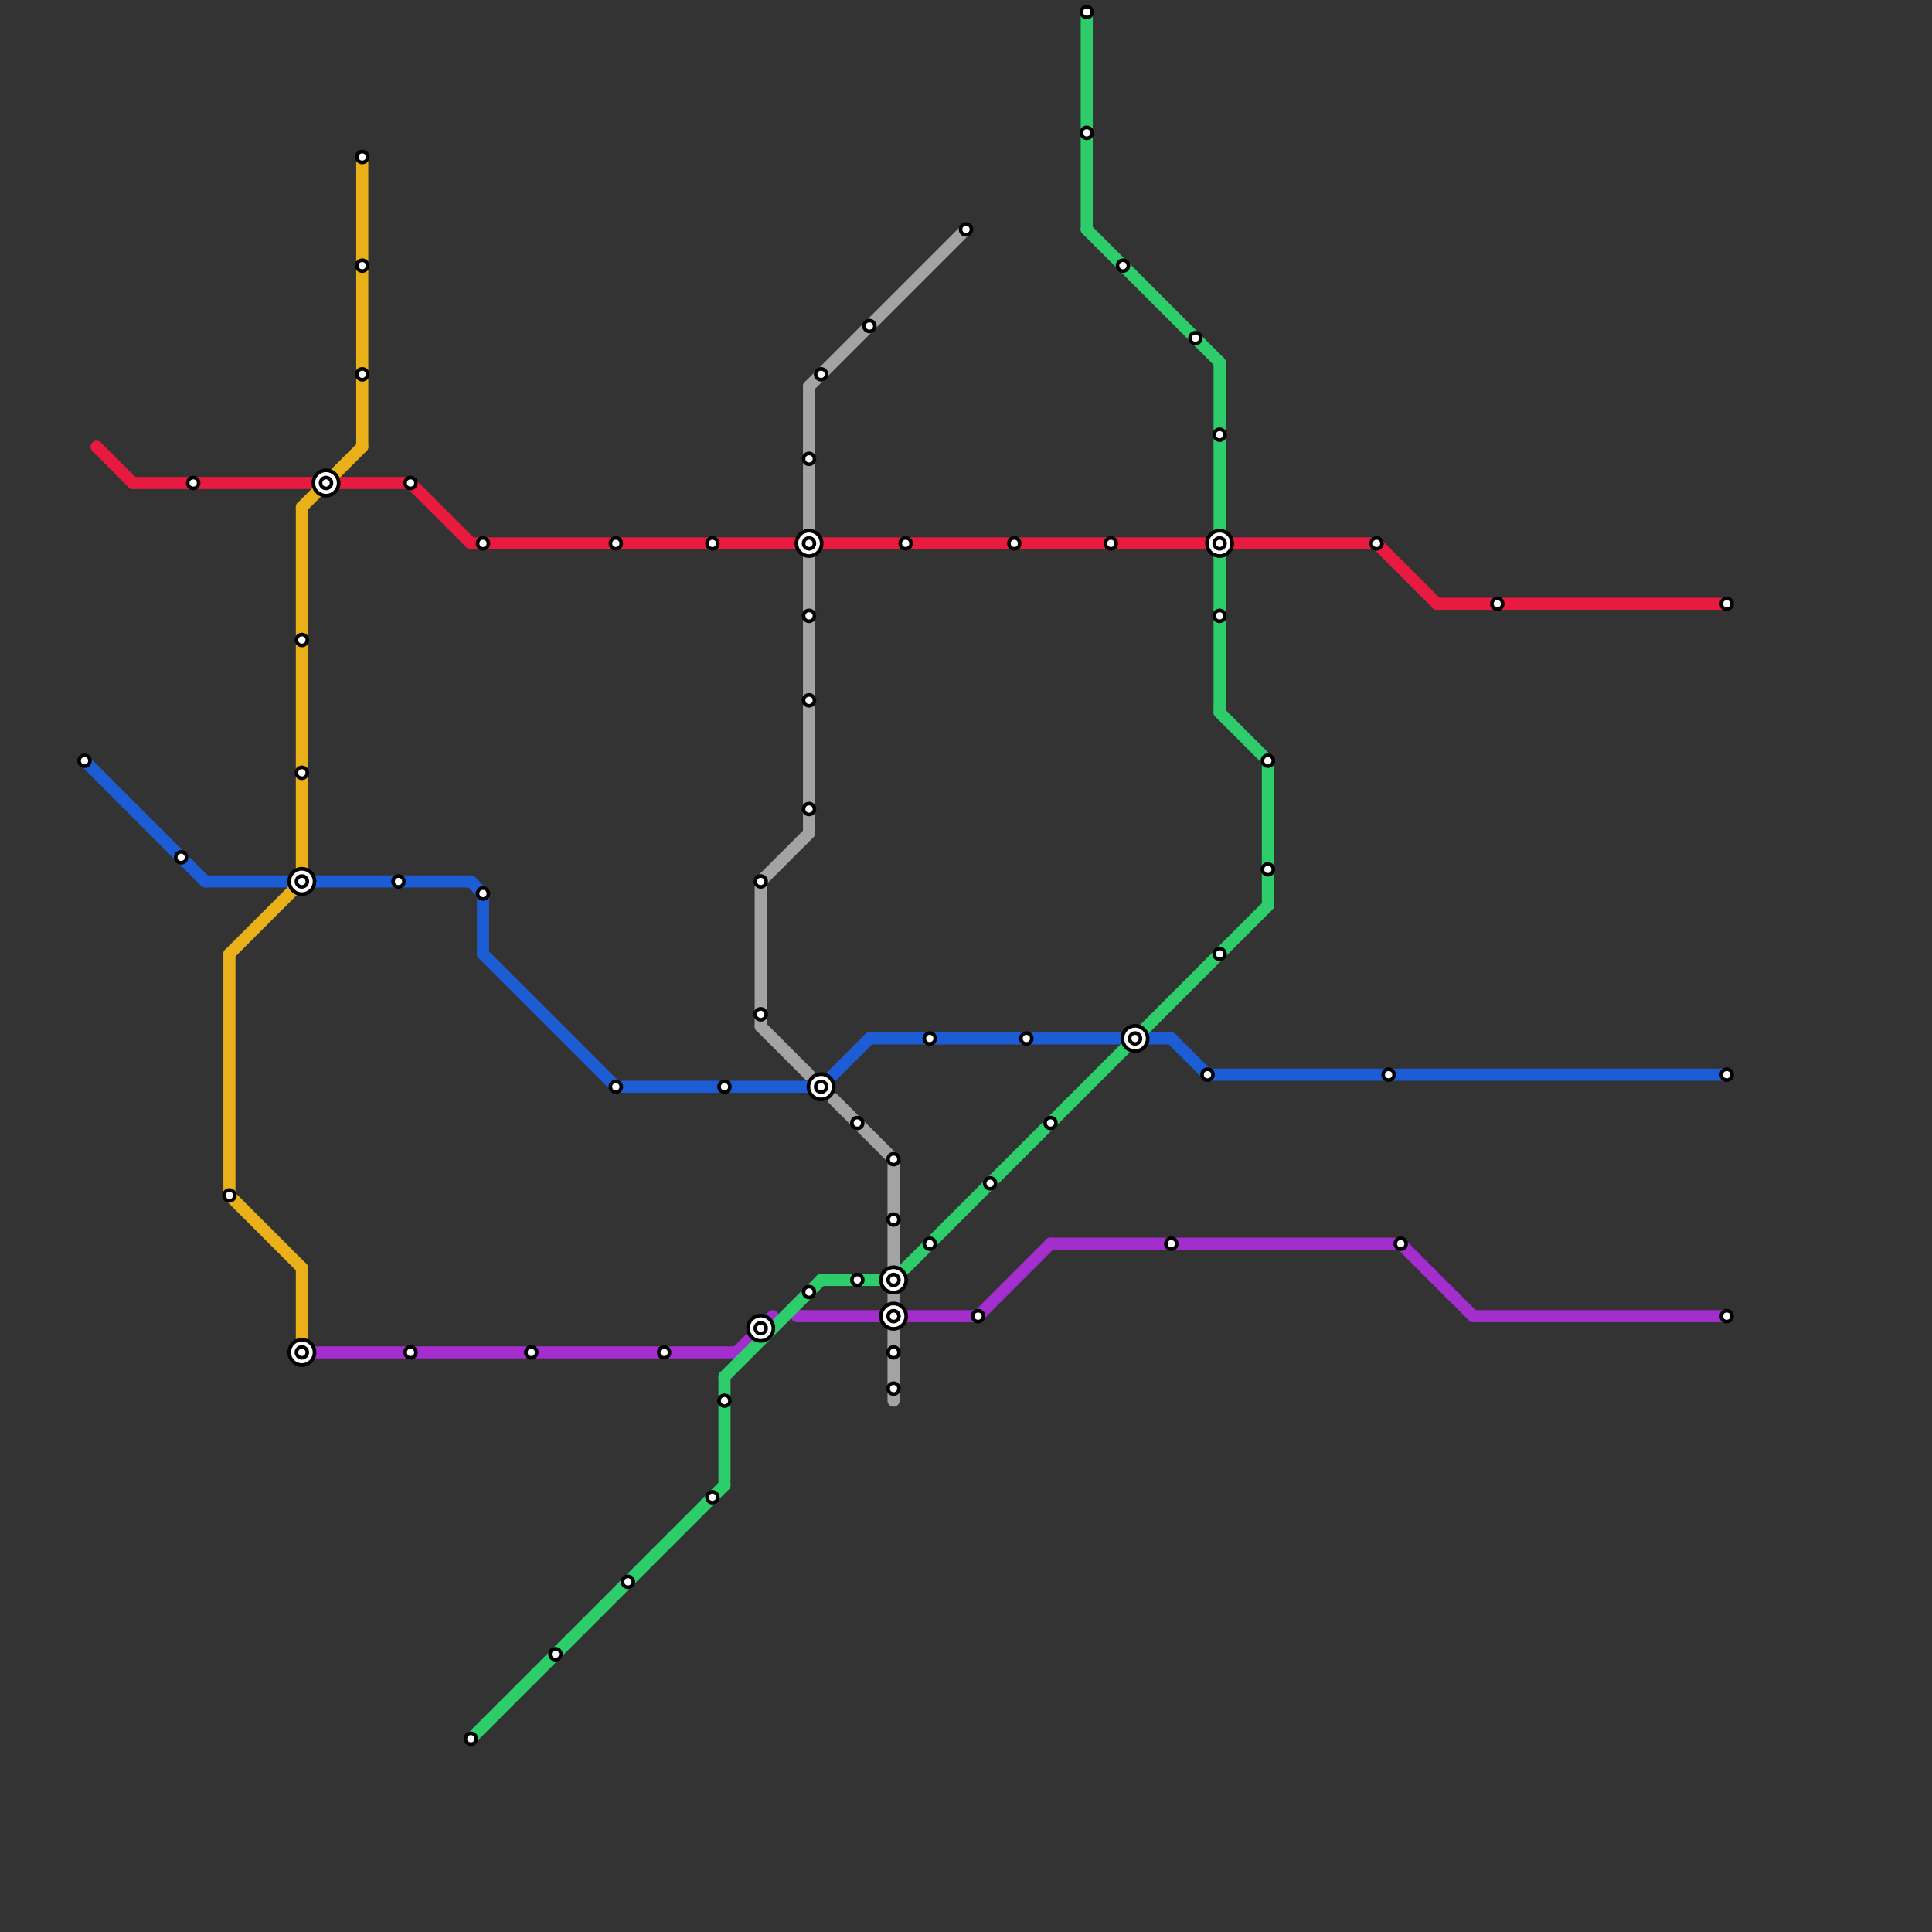 
<svg version="1.1" xmlns="http://www.w3.org/2000/svg" viewBox="0 0 160 160">
<rect x="0" y="0" width="160" height="160" fill="#333333" stroke="none"/>
<style>text { font: 1px Helvetica; font-weight: 600; white-space: pre; dominant-baseline: central; } line { stroke-width: 1; fill: none; stroke-linecap: round; stroke-linejoin: round; } .c0 { stroke: #e91a3f } .c1 { stroke: #1c5dd6 } .c2 { stroke: #a32ecd } .c3 { stroke: #2ecd6b } .c4 { stroke: #e9b01a } .c5 { stroke: #a3a3a3 }</style><defs><g id="wm-xf"><circle r="1.2" fill="#000"/><circle r="0.9" fill="#fff"/><circle r="0.6" fill="#000"/><circle r="0.3" fill="#fff"/></g><g id="wm"><circle r="0.6" fill="#000"/><circle r="0.3" fill="#fff"/></g></defs><line class="c0" x1="39" y1="45" x2="100" y2="45"/><line class="c0" x1="102" y1="45" x2="114" y2="45"/><line class="c0" x1="119" y1="50" x2="143" y2="50"/><line class="c0" x1="8" y1="37" x2="11" y2="40"/><line class="c0" x1="34" y1="40" x2="39" y2="45"/><line class="c0" x1="114" y1="45" x2="119" y2="50"/><line class="c0" x1="28" y1="40" x2="34" y2="40"/><line class="c0" x1="11" y1="40" x2="26" y2="40"/><line class="c1" x1="95" y1="86" x2="97" y2="86"/><line class="c1" x1="39" y1="73" x2="40" y2="74"/><line class="c1" x1="97" y1="86" x2="100" y2="89"/><line class="c1" x1="26" y1="73" x2="39" y2="73"/><line class="c1" x1="40" y1="74" x2="40" y2="79"/><line class="c1" x1="17" y1="73" x2="24" y2="73"/><line class="c1" x1="7" y1="63" x2="17" y2="73"/><line class="c1" x1="51" y1="90" x2="68" y2="90"/><line class="c1" x1="100" y1="89" x2="143" y2="89"/><line class="c1" x1="72" y1="86" x2="93" y2="86"/><line class="c1" x1="68" y1="90" x2="72" y2="86"/><line class="c1" x1="40" y1="79" x2="51" y2="90"/><line class="c2" x1="25" y1="112" x2="61" y2="112"/><line class="c2" x1="66" y1="109" x2="73" y2="109"/><line class="c2" x1="75" y1="109" x2="81" y2="109"/><line class="c2" x1="116" y1="103" x2="122" y2="109"/><line class="c2" x1="87" y1="103" x2="116" y2="103"/><line class="c2" x1="122" y1="109" x2="143" y2="109"/><line class="c2" x1="61" y1="112" x2="64" y2="109"/><line class="c2" x1="81" y1="109" x2="87" y2="103"/><line class="c3" x1="68" y1="106" x2="73" y2="106"/><line class="c3" x1="90" y1="1" x2="90" y2="19"/><line class="c3" x1="60" y1="114" x2="60" y2="123"/><line class="c3" x1="90" y1="19" x2="101" y2="30"/><line class="c3" x1="60" y1="114" x2="68" y2="106"/><line class="c3" x1="39" y1="144" x2="60" y2="123"/><line class="c3" x1="101" y1="30" x2="101" y2="59"/><line class="c3" x1="105" y1="63" x2="105" y2="75"/><line class="c3" x1="75" y1="105" x2="105" y2="75"/><line class="c3" x1="101" y1="59" x2="105" y2="63"/><line class="c4" x1="19" y1="79" x2="25" y2="73"/><line class="c4" x1="19" y1="99" x2="25" y2="105"/><line class="c4" x1="30" y1="13" x2="30" y2="37"/><line class="c4" x1="25" y1="42" x2="25" y2="73"/><line class="c4" x1="25" y1="42" x2="30" y2="37"/><line class="c4" x1="25" y1="105" x2="25" y2="111"/><line class="c4" x1="19" y1="79" x2="19" y2="99"/><line class="c5" x1="67" y1="32" x2="67" y2="44"/><line class="c5" x1="69" y1="91" x2="74" y2="96"/><line class="c5" x1="67" y1="32" x2="80" y2="19"/><line class="c5" x1="63" y1="73" x2="67" y2="69"/><line class="c5" x1="63" y1="73" x2="63" y2="85"/><line class="c5" x1="74" y1="96" x2="74" y2="116"/><line class="c5" x1="63" y1="85" x2="67" y2="89"/><line class="c5" x1="67" y1="46" x2="67" y2="69"/>

<use x="100" y="89" href="#wm"/><use x="101" y="36" href="#wm"/><use x="101" y="45" href="#wm-xf"/><use x="101" y="51" href="#wm"/><use x="101" y="79" href="#wm"/><use x="105" y="63" href="#wm"/><use x="105" y="72" href="#wm"/><use x="114" y="45" href="#wm"/><use x="115" y="89" href="#wm"/><use x="116" y="103" href="#wm"/><use x="124" y="50" href="#wm"/><use x="143" y="109" href="#wm"/><use x="143" y="50" href="#wm"/><use x="143" y="89" href="#wm"/><use x="15" y="71" href="#wm"/><use x="16" y="40" href="#wm"/><use x="19" y="99" href="#wm"/><use x="25" y="112" href="#wm-xf"/><use x="25" y="53" href="#wm"/><use x="25" y="64" href="#wm"/><use x="25" y="73" href="#wm-xf"/><use x="27" y="40" href="#wm-xf"/><use x="30" y="13" href="#wm"/><use x="30" y="22" href="#wm"/><use x="30" y="31" href="#wm"/><use x="33" y="73" href="#wm"/><use x="34" y="112" href="#wm"/><use x="34" y="40" href="#wm"/><use x="39" y="144" href="#wm"/><use x="40" y="45" href="#wm"/><use x="40" y="74" href="#wm"/><use x="44" y="112" href="#wm"/><use x="46" y="137" href="#wm"/><use x="51" y="45" href="#wm"/><use x="51" y="90" href="#wm"/><use x="52" y="131" href="#wm"/><use x="55" y="112" href="#wm"/><use x="59" y="124" href="#wm"/><use x="59" y="45" href="#wm"/><use x="60" y="116" href="#wm"/><use x="60" y="90" href="#wm"/><use x="63" y="110" href="#wm-xf"/><use x="63" y="73" href="#wm"/><use x="63" y="84" href="#wm"/><use x="67" y="107" href="#wm"/><use x="67" y="38" href="#wm"/><use x="67" y="45" href="#wm-xf"/><use x="67" y="51" href="#wm"/><use x="67" y="58" href="#wm"/><use x="67" y="67" href="#wm"/><use x="68" y="31" href="#wm"/><use x="68" y="90" href="#wm-xf"/><use x="7" y="63" href="#wm"/><use x="71" y="106" href="#wm"/><use x="71" y="93" href="#wm"/><use x="72" y="27" href="#wm"/><use x="74" y="101" href="#wm"/><use x="74" y="106" href="#wm-xf"/><use x="74" y="109" href="#wm-xf"/><use x="74" y="112" href="#wm"/><use x="74" y="115" href="#wm"/><use x="74" y="96" href="#wm"/><use x="75" y="45" href="#wm"/><use x="77" y="103" href="#wm"/><use x="77" y="86" href="#wm"/><use x="80" y="19" href="#wm"/><use x="81" y="109" href="#wm"/><use x="82" y="98" href="#wm"/><use x="84" y="45" href="#wm"/><use x="85" y="86" href="#wm"/><use x="87" y="93" href="#wm"/><use x="90" y="1" href="#wm"/><use x="90" y="11" href="#wm"/><use x="92" y="45" href="#wm"/><use x="93" y="22" href="#wm"/><use x="94" y="86" href="#wm-xf"/><use x="97" y="103" href="#wm"/><use x="99" y="28" href="#wm"/>
</svg>

